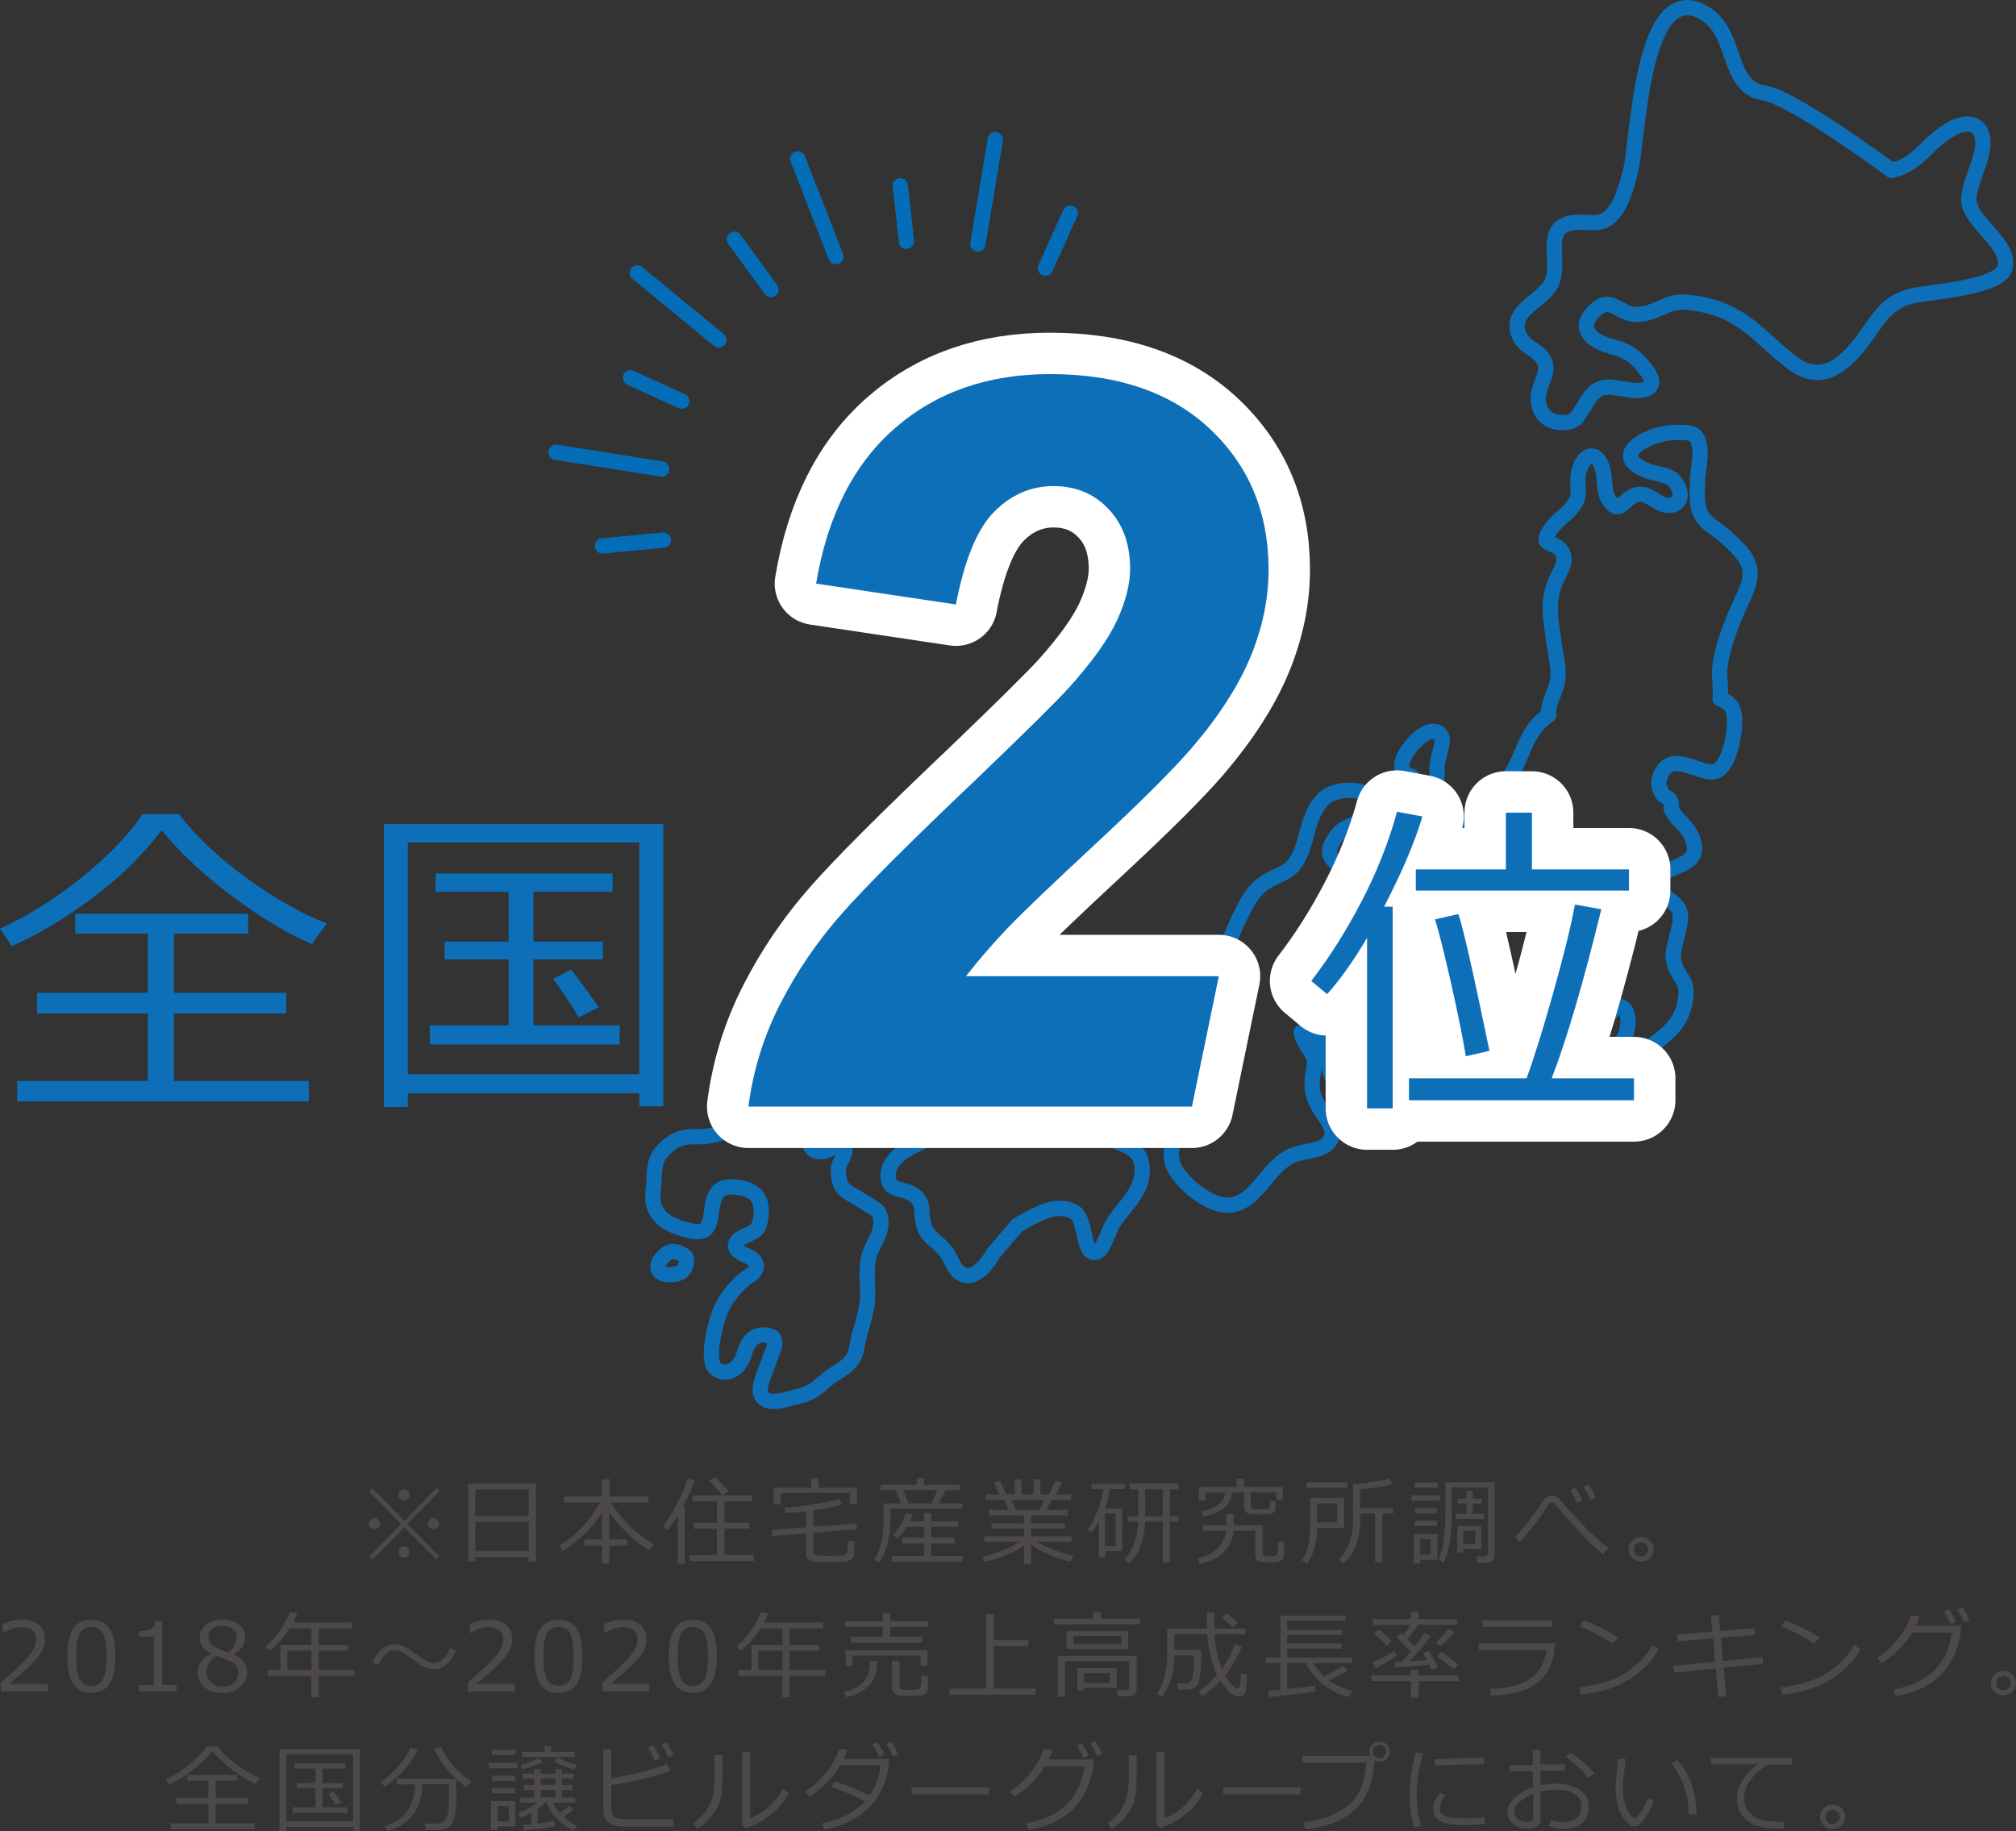 <?xml version="1.0" encoding="UTF-8"?><svg id="_レイヤー_2" xmlns="http://www.w3.org/2000/svg" width="316.44" height="287.47" viewBox="0 0 316.44 287.47"><rect x="0" y="0" width="316.44" height="287.47" fill="#333333" stroke="none"/><defs><style>.cls-1{fill:#4c4948;}.cls-2{fill:#036eb7;}.cls-3{stroke:#0d6fb8;}.cls-3,.cls-4{stroke-width:2.4px;}.cls-3,.cls-4,.cls-5{fill:none;stroke-linecap:round;}.cls-3,.cls-5{stroke-linejoin:round;}.cls-6{fill:#0d6fb8;}.cls-4{stroke:#036eb7;stroke-miterlimit:10;}.cls-5{stroke:#fff;stroke-width:13px;}</style></defs><g id="data_09"><g><g id="_地図"><path class="cls-3" d="M107.36,197.1s-1.5-1.1-2.54-.39c-1.04,.71-1.96,1.87-1.37,2.77,.59,.9,2.67,.77,3.52,.19,.85-.58,1.04-2.26,.39-2.58Z"/><path class="cls-3" d="M135.12,188.4c-.85-.58-1.96-1.03-2.67-1.74-.78-.84-.85-2.06-.85-3.16,0-.84,1.3-2.45,.98-3.16-.85-1.81-4.63,3.03-5.8-1.55,0,0-1.76-7.09-12.19-1.55-2,1.07-3.52,1.22-5.8,1.22-1.89,0-3.32,.64-4.63,2.06-1.37,1.42-1.43,2.71-1.5,4.64-.07,1.61-.52,3.48,.33,4.9,1.04,1.93,3.13,2.58,5.08,3.1,2.28,.52,3.13,.13,3.52-2.26,.2-1.55,.39-4.06,2.22-4.45,1.63-.32,4.3,.06,5.21,1.68,.72,1.23,.59,3.48-.13,4.71-.65,1.03-3.52,1.29-3.45,2.77,.13,1.55,3.39,1.35,3.26,3.29-.07,.9-1.04,1.35-1.76,1.87-.91,.71-1.69,1.61-2.41,2.51-1.37,1.74-1.89,3.61-2.41,5.74-.33,1.29-.98,5.09,.33,5.93,1.96,1.35,3.85-.52,4.3-2.19,.59-2.06,1.5-3.55,3.91-3.09,1.89,.39,.46,2.64,.07,3.93-.33,1.22-1.82,4-1.3,5.29,.65,1.68,3.13,1.1,4.3,.71,1.37-.32,2.61-.52,3.78-1.23,1.04-.58,1.82-1.48,2.8-2.19,2.02-1.42,3.71-2,4.17-4.58,.39-2.58,1.5-5.03,1.69-7.61,.13-2.32-.39-4.9,.33-7.09,.65-1.93,2.41-3.93,1.56-6.25-.33-.97-2.09-1.61-2.93-2.26Z"/><path class="cls-3" d="M178.15,180.72c-1.57-1.41-3.43-1.13-5-3.11-2.43-3.11-4.72-5.51-9.15-4.52-2.14,.57-2.57,2.4-4.29,3.68-1.57,1.27-3.72,1.7-5.72,1.41-4.14-.57-6.72-.28-10.58,1.7-1.71,.85-3.86,2.26-4,4.52-.14,2.97,2.57,1.84,4.29,3.39,1.29,1.13,.86,2.26,1.14,3.82,.43,2.69,2,2.83,3.57,4.81,1,1.13,1.29,3.39,3.14,3.82,2,.28,3.57-2.12,4.43-3.53l3.72-4.38c2.43-1.27,6-3.82,9-1.98,1.86,.99,1.14,7.49,3.72,6.08,.86-.57,1.71-3.53,2.29-4.38,1.14-1.84,3-3.53,4-5.66,.71-1.56,1-4.38-.57-5.66Z"/><path class="cls-3" d="M180.58,173.08c-2.14-.99-3.14,1.13-3.72,3.53-.57,2.4,3.86-.28,3.86-.28,1.71-.28,2-2.26-.14-3.25Z"/><path class="cls-3" d="M270.9,84.29c-1.57-1.41-3.43-2.12-4.14-4.1-.57-1.56-.29-3.53-.29-5.23,.14-1.56,.57-3.39,.29-4.95-.43-2.26-1.43-2.12-3.86-2.12-4,0-10.86,3.68-4.14,6.08,1.43,.57,3.29,.42,4.29,1.84,1.14,1.56,.86,3.53-1.14,3.53-1.86,0-3-2.12-5-1.7-2.14,.57-2.72,3.53-4.43,.71-.86-1.41-.43-3.39-1-4.95-.86-2.69-2.86-2.26-3.57,.42-.57,1.56,.14,3.25-.43,4.67-.86,1.98-3,2.97-4,4.52-2,2.83,.14,1.84,1.43,3.25,1.29,1.41,.14,3.11-.43,4.38-1.86,3.82-1,6.36-.57,10.32,.29,1.84,.86,4.1,.57,5.94-.39,2.16-1.58,3.41-1.4,5.39-3.51,2.15-3.91,6.3-6.04,9.6-1.1,1.77-2.33,3.41-3.31,5.17-1.07,.83-2.3,1.5-3.83,1.9-4.86,1.13-5.43,5.66-9.57,7.78-4,1.98-7.15,1.41-10.58-1.27-1.57-1.27-1.29-2.4,.14-4.38,1.14-1.56,3.72-1.7,4.72-3.11,3.14-4.1-4.14-4.95-6.72-2.69-3,2.83-2.43,7.07-4.57,10.18-1.29,1.84-3.29,1.98-5,3.25-1.86,1.27-2.86,3.53-3.86,5.51-1.12,2.41-2.52,6.53-5.04,8.41-.27-.17-.54-.34-.82-.5-4.72-2.55-5.72,.14-10.29,.85-4.86,.71-8.86-2.55-13.58-2.26l-3.14,.85c-3.57,0-7.72-.99-11.29-.28-3.86,.85-7.15,4.52-10.15,6.65-1.86,1.13-3.72,2.69-5.72,3.54-1.71,.71-2.72,.28-4.29,.57-4,.57-6.15,5.09-3.43,8.2,2.29,2.4,7,4.81,10.15,6.08,3.14,1.41,2.86-.28,3.86-2.83,1-2.69,2.29-2.69,4.86-1.98,5.72,1.27,9,.85,14.01-2.12,5.72-3.53,12.43-6.08,19.29-4.1,3.72,.99,9,2.55,8.29,7.35-.57,3.82-4.43,6.08-3,10.32,1.14,2.69,5.72,6.5,8.86,6.22,4.57-.42,6-6.79,10.58-8.06,1.71-.57,4.29-.42,5.29-2.26,.71-1.56-.71-3.25-1.57-4.52-1.14-1.98-1.57-2.97-1.29-5.37,.43-2.69,.57-2.69-1-4.95-.45-.73-.68-1.37-.8-2.01l1.44-.3c.54,.61,1.33,1.59,2.51,3.16,.43,4.38,1.43,6.79,6.15,8.06,2.14,.57,3.29-.57,5.43-.42,1.71,0,3.14,.28,4.72,.42,2.29,.14,3.72-.42,5.57-1.41,2.43-1.27,3.43-2.4,4.29,.28,.57,1.84,0,3.39,2.14,4.1,2.29,.85,3.14-.42,3.57-2.4,.43-1.84-.29-2.69,1.43-3.96,1.86-1.41,2.29-1.13,3.43-3.39,1.29-2.4,2.72-2.83,5-4.1,1.14-.57,3.43-4.1,4.14-4.1,2.29,.28,1.43,4.38,.71,5.23-1.43,1.84-3.43,2.55-4.57,4.67-.29,.85-.71,1.27-.71,2.12,4.57,1.56,6.72-3.68,9.72-5.8,3.14-2.26,5.14-4.1,5.43-8.06,.14-1.98-.86-2.55-1.57-4.1-.71-1.84-.43-2.69,0-4.38,.29-1.41,1-3.25,.57-4.67-.57-1.7-4-2.69-3.72-4.38,.71-3.25,8-1.84,5.57-7.35-.71-1.7-2.43-2.55-3.14-4.24-.14-.28,.14-.85-.14-1.27-.29-.57-1.14-.71-1.29-1.13-.43-.85-.71-1.27-.43-2.4,1.57-5.23,6.86,.14,9.15-1.27,2-1.13,3.14-7.35,2.43-9.33-.27-.96-1.04-1.54-2.07-1.89,.17-1.51-.14-3.22-.07-4.62,.29-3.53,2.14-7.92,3.57-11.03,2.29-4.67,1.29-6.22-2.57-9.76Z"/><path class="cls-3" d="M222.02,122.46c.43,.99-1.14,2.4-.86,3.39,1.14,3.11,7.43-1.27,4.29-2.55l.14-2.26c-.43-2.12,2.43-6.08-.71-6.22-1.86,0-5,3.68-4.86,5.51,.14,1.84,1.57,.99,2,2.12Z"/><path class="cls-3" d="M309.05,31.55c-.29-3.11,3.86-8.62,1.43-11.45-1.43-1.41-4-.14-5.29,.85-3,1.98-4.29,4.95-8.29,5.8,0,0-15.43-11.45-20.01-12.16-5.88-.91-4.14-9.05-9-12.3-10.43-6.79-10.72,20.5-12,24.74-.57,2.12-1.43,5.66-3.43,7.21-1.71,1.27-3.57,.42-5.57,.71-4.86,.71-1.86,5.8-3.29,9.33-1.29,3.11-7.43,4.52-4.86,8.91,1.14,1.7,3.43,1.98,3.86,4.1,.29,1.84-1.29,3.53-1.14,5.51,.14,2.12,1.43,3.39,3.43,3.53,2.57,.14,2.72-.99,3.86-2.69,1.43-2.55,2.57-3.25,5.29-2.69,1.14,.14,4.43,.99,5.14-.57,.57-1.13-1.86-3.68-2.72-4.38-1.86-1.56-4-1.41-5.86-2.55-2-1.27-2.14-2.97-.29-4.67,2.43-2.4,3.57,.28,6.14,.57,2,.14,3.43-.71,5.14-1.41,1.86-.71,2.72-.57,4.86-.28,7.29,1.27,9.43,5.09,14.72,9.19,4.57,3.53,8,.71,11-3.11,2.57-3.39,3.86-6.5,8.29-7.35,2.86-.57,13-1.27,14.15-4.1,1.43-3.68-5.29-7.21-5.57-10.75Z"/></g><g id="_全国2位"><g id="_放射"><line class="cls-4" x1="121.01" y1="45.45" x2="115.27" y2="37.56"/><line class="cls-4" x1="131.21" y1="40.29" x2="125.22" y2="24.94"/><line class="cls-4" x1="142.27" y1="37.88" x2="141.32" y2="29.17"/><line class="cls-4" x1="153.49" y1="38.31" x2="156.23" y2="21.92"/><line class="cls-4" x1="164.1" y1="42.1" x2="168" y2="33.44"/><line class="cls-4" x1="112.84" y1="53.37" x2="100.04" y2="42.86"/><line class="cls-4" x1="107.01" y1="62.98" x2="98.97" y2="59.32"/><line class="cls-4" x1="103.86" y1="73.63" x2="87.28" y2="71"/><line class="cls-4" x1="104.11" y1="84.8" x2="94.57" y2="85.7"/></g><g><g><path class="cls-2" d="M48.95,148.18c-3.71-1.56-7.83-4.02-12.37-7.4-4.54-3.38-8.28-6.87-11.22-10.47-3,3.98-6.71,7.6-11.13,10.85-4.43,3.26-8.55,5.7-12.38,7.33l-1.85-2.69c4.32-1.95,8.58-4.61,12.8-8,4.21-3.39,7.41-6.71,9.6-9.98h5.66c2.76,3.57,6.35,6.95,10.77,10.14,4.42,3.19,8.56,5.53,12.42,7.02l-2.29,3.2ZM2.72,172.89v-3.17H23.23v-10.61H5.84v-3.22H23.23v-9.34H11.83v-3.07h27.09v3.07h-11.65v9.34h17.65v3.22H27.27v10.61h21.2v3.17H2.72Z"/><path class="cls-2" d="M100.36,171.64H63.98v2.13h-3.71v-44.41h43.82v44.31h-3.73v-2.03Zm-36.38-2.97h36.38v-36.44H63.98v36.44Zm3.5-4.72v-2.97h12.37v-10.38h-10.03v-2.77h10.03v-7.85h-11.45v-2.82h27.73v2.82h-12.42v7.85h10.89v2.77h-10.89v10.38h13.53v2.97h-29.76Zm23.33-4.24c-.83-1.56-2.15-3.57-3.96-6.04l2.79-1.42c1.03,1.3,2.47,3.26,4.32,5.87l-3.15,1.6Z"/></g><g><path class="cls-6" d="M48.95,148.18c-3.71-1.56-7.83-4.02-12.37-7.4-4.54-3.38-8.28-6.87-11.22-10.47-3,3.98-6.71,7.6-11.13,10.85-4.43,3.26-8.55,5.7-12.38,7.33l-1.85-2.69c4.32-1.95,8.58-4.61,12.8-8,4.21-3.39,7.41-6.71,9.6-9.98h5.66c2.76,3.57,6.35,6.95,10.77,10.14,4.42,3.19,8.56,5.53,12.42,7.02l-2.29,3.2ZM2.72,172.89v-3.17H23.23v-10.61H5.84v-3.22H23.23v-9.34H11.83v-3.07h27.09v3.07h-11.65v9.34h17.65v3.22H27.27v10.61h21.2v3.17H2.72Z"/><path class="cls-6" d="M100.36,171.64H63.98v2.13h-3.71v-44.41h43.82v44.31h-3.73v-2.03Zm-36.38-2.97h36.38v-36.44H63.98v36.44Zm3.5-4.72v-2.97h12.37v-10.38h-10.03v-2.77h10.03v-7.85h-11.45v-2.82h27.73v2.82h-12.42v7.85h10.89v2.77h-10.89v10.38h13.53v2.97h-29.76Zm23.33-4.24c-.83-1.56-2.15-3.57-3.96-6.04l2.79-1.42c1.03,1.3,2.47,3.26,4.32,5.87l-3.15,1.6Z"/></g></g><g><path class="cls-2" d="M150.05,94.9l-21.95-3.28c1.77-10.62,5.9-18.76,12.38-24.41,6.48-5.65,14.6-8.48,24.34-8.48,10.68,0,19.06,2.89,25.16,8.67s9.14,13.12,9.14,22.03c0,4.53-.94,9.08-2.81,13.63-1.88,4.56-4.95,9.34-9.22,14.34-3.07,3.54-8.1,8.55-15.08,15.04-6.98,6.48-11.6,10.91-13.87,13.28-2.27,2.37-4.44,4.88-6.52,7.54h39.69l-4.22,20.47H117.47c.73-5.62,2.38-10.98,4.96-16.05s5.79-9.8,9.65-14.18c3.85-4.38,10.91-11.43,21.17-21.17,7.71-7.4,12.58-12.21,14.61-14.45,3.64-4.06,6.14-7.58,7.5-10.55,1.35-2.97,2.03-5.65,2.03-8.05,0-3.85-1.13-6.98-3.4-9.38-2.27-2.4-5.14-3.59-8.63-3.59s-6.64,1.34-9.3,4.02c-2.66,2.68-4.66,7.54-6.02,14.57Z"/><path class="cls-5" d="M150.05,94.9l-21.95-3.28c1.77-10.62,5.9-18.76,12.38-24.41,6.48-5.65,14.6-8.48,24.34-8.48,10.68,0,19.06,2.89,25.16,8.67s9.14,13.12,9.14,22.03c0,4.53-.94,9.08-2.81,13.63-1.88,4.56-4.95,9.34-9.22,14.34-3.07,3.54-8.1,8.55-15.08,15.04-6.98,6.48-11.6,10.91-13.87,13.28-2.27,2.37-4.44,4.88-6.52,7.54h39.69l-4.22,20.47H117.47c.73-5.62,2.38-10.98,4.96-16.05s5.79-9.8,9.65-14.18c3.85-4.38,10.91-11.43,21.17-21.17,7.71-7.4,12.58-12.21,14.61-14.45,3.64-4.06,6.14-7.58,7.5-10.55,1.35-2.97,2.03-5.65,2.03-8.05,0-3.85-1.13-6.98-3.4-9.38-2.27-2.4-5.14-3.59-8.63-3.59s-6.64,1.34-9.3,4.02c-2.66,2.68-4.66,7.54-6.02,14.57Z"/><path class="cls-6" d="M150.05,94.9l-21.95-3.28c1.77-10.62,5.9-18.76,12.38-24.41,6.48-5.65,14.6-8.48,24.34-8.48,10.68,0,19.06,2.89,25.16,8.67s9.14,13.12,9.14,22.03c0,4.53-.94,9.08-2.81,13.63-1.88,4.56-4.95,9.34-9.22,14.34-3.07,3.54-8.1,8.55-15.08,15.04-6.98,6.48-11.6,10.91-13.87,13.28-2.27,2.37-4.44,4.88-6.52,7.54h39.69l-4.22,20.47H117.47c.73-5.62,2.38-10.98,4.96-16.05s5.79-9.8,9.65-14.18c3.85-4.38,10.91-11.43,21.17-21.17,7.71-7.4,12.58-12.21,14.61-14.45,3.64-4.06,6.14-7.58,7.5-10.55,1.35-2.97,2.03-5.65,2.03-8.05,0-3.85-1.13-6.98-3.4-9.38-2.27-2.4-5.14-3.59-8.63-3.59s-6.64,1.34-9.3,4.02c-2.66,2.68-4.66,7.54-6.02,14.57Z"/></g><g><path class="cls-2" d="M214.58,174v-26.76c-2.12,3.59-4.21,6.53-6.27,8.84l-2.49-2.08c2.84-3.67,5.48-7.84,7.9-12.49,2.42-4.65,4.27-9.34,5.56-14.07l3.99,.74c-1.2,4.03-3.21,8.75-6.02,14.17h1.35v31.66h-4.01Zm6.58-1.27v-3.45h18.46c1.12-3.01,2.5-7.45,4.15-13.3s2.8-10.51,3.44-13.97l4.14,.74c-2.84,11.61-5.44,20.46-7.79,26.53h12.92v3.45h-35.32Zm1.07-32.91v-3.33h14.14v-8.91h4.09v8.91h15.23v3.33h-33.46Zm7.85,26c-.46-2.81-1.22-6.61-2.3-11.4s-1.92-8.15-2.53-10.08l3.66-.84c.73,2.07,2.35,9.23,4.88,21.48l-3.71,.84Z"/><path class="cls-5" d="M214.58,174v-26.76c-2.12,3.59-4.21,6.53-6.27,8.84l-2.49-2.08c2.84-3.67,5.48-7.84,7.9-12.49,2.42-4.65,4.27-9.34,5.56-14.07l3.99,.74c-1.2,4.03-3.21,8.75-6.02,14.17h1.35v31.66h-4.01Zm6.58-1.27v-3.45h18.46c1.12-3.01,2.5-7.45,4.15-13.3s2.8-10.51,3.44-13.97l4.14,.74c-2.84,11.61-5.44,20.46-7.79,26.53h12.92v3.45h-35.32Zm1.07-32.91v-3.33h14.14v-8.91h4.09v8.91h15.23v3.33h-33.46Zm7.85,26c-.46-2.81-1.22-6.61-2.3-11.4s-1.92-8.15-2.53-10.08l3.66-.84c.73,2.07,2.35,9.23,4.88,21.48l-3.71,.84Z"/><path class="cls-6" d="M214.58,174v-26.76c-2.12,3.59-4.21,6.53-6.27,8.84l-2.49-2.08c2.84-3.67,5.48-7.84,7.9-12.49,2.42-4.65,4.27-9.34,5.56-14.07l3.99,.74c-1.2,4.03-3.21,8.75-6.02,14.17h1.35v31.66h-4.01Zm6.58-1.27v-3.45h18.46c1.12-3.01,2.5-7.45,4.15-13.3s2.8-10.51,3.44-13.97l4.14,.74c-2.84,11.61-5.44,20.46-7.79,26.53h12.92v3.45h-35.32Zm1.07-32.91v-3.33h14.14v-8.91h4.09v8.91h15.23v3.33h-33.46Zm7.85,26c-.46-2.81-1.22-6.61-2.3-11.4s-1.92-8.15-2.53-10.08l3.66-.84c.73,2.07,2.35,9.23,4.88,21.48l-3.71,.84Z"/></g></g><g><path class="cls-1" d="M69,244.35l-.51,.48-5.02-5.05-5.02,5.07-.51-.48,5.01-5.13-5.05-5.11,.51-.48,5.07,5.13,5.02-5.19,.51,.48-5.05,5.18,5.05,5.11Zm-11.12-5.14c0-.24,.09-.44,.26-.62,.17-.17,.38-.26,.62-.26s.44,.09,.62,.26c.17,.17,.26,.38,.26,.62s-.09,.45-.26,.62c-.17,.17-.38,.26-.62,.26s-.44-.08-.62-.26c-.17-.17-.26-.38-.26-.62Zm4.65-4.5c0-.24,.09-.44,.26-.62s.38-.26,.62-.26,.44,.09,.62,.26,.26,.38,.26,.62-.09,.44-.26,.61c-.17,.17-.38,.25-.62,.25s-.44-.08-.62-.25c-.17-.17-.26-.37-.26-.61Zm0,8.95c0-.24,.09-.44,.26-.62,.17-.17,.38-.26,.62-.26s.44,.09,.62,.26c.17,.17,.26,.38,.26,.62s-.09,.45-.26,.62c-.17,.17-.38,.26-.62,.26s-.44-.08-.62-.26c-.17-.17-.26-.38-.26-.62Zm4.64-4.45c0-.24,.09-.44,.26-.62,.17-.17,.38-.26,.62-.26s.44,.09,.61,.26c.17,.17,.25,.38,.25,.62s-.08,.45-.25,.62c-.17,.17-.37,.26-.61,.26s-.44-.08-.62-.26c-.17-.17-.26-.38-.26-.62Z"/><path class="cls-1" d="M82.98,244.44h-8.37v.73h-1.11v-12.25h10.63v12.25h-1.15v-.73Zm0-6.41v-4.2h-8.37v4.2h8.37Zm-8.37,5.48h8.37v-4.59h-8.37v4.59Z"/><path class="cls-1" d="M88.31,243.46l-.55-.81c1.2-.69,2.37-1.63,3.53-2.82,1.16-1.19,2.11-2.51,2.84-3.94h-5.65v-.95h6v-2.74h1.19v2.74h6.12v.95h-5.91c1.82,2.82,4.06,5.01,6.72,6.58l-.66,.97c-1.27-.76-2.47-1.71-3.59-2.83-1.12-1.13-2.02-2.2-2.71-3.23v4.31h2.78v.95h-2.78v2.83h-1.14v-2.83h-2.77v-.95h2.77v-4.25c-.92,1.51-2.01,2.81-3.26,3.88-1.25,1.07-2.23,1.79-2.94,2.15Z"/><path class="cls-1" d="M106.39,245.49v-7.58c-.57,.96-1.11,1.73-1.63,2.31l-.73-.56c.68-.84,1.43-2.05,2.26-3.65,.83-1.6,1.37-2.88,1.61-3.85l1.19,.17c-.34,1.06-.98,2.46-1.93,4.2h.35v8.96h-1.13Zm1.87-.4v-.94h4.27v-4.16h-3.64v-.92h3.64v-3.37h-3.87v-.94h4.7c-.4-.54-1.09-1.31-2.06-2.3l.94-.58c.67,.63,1.39,1.38,2.15,2.23l-.96,.64h4.61v.94h-4.33v3.37h3.89v.92h-3.89v4.16h4.62v.94h-10.09Z"/><path class="cls-1" d="M134.5,240.09l-6.83,.54v2.89c0,.3,.12,.5,.37,.6s.98,.15,2.18,.15c.9,0,1.53-.02,1.87-.07,.34-.05,.57-.12,.68-.21,.11-.09,.19-.28,.24-.56,.05-.29,.08-.8,.08-1.53l1,.09v1.96c0,.31-.1,.57-.3,.76s-.5,.33-.91,.41c-.41,.08-1.21,.12-2.41,.12-1.33,0-2.23-.03-2.7-.09-.47-.06-.8-.2-.98-.4-.19-.2-.28-.48-.28-.84v-3.19l-5.32,.42-.06-.95,5.38-.41v-2.52c-1.33,.16-2.4,.25-3.19,.29l-.21-.86c1.17-.05,2.68-.22,4.54-.52,1.85-.29,3.2-.58,4.03-.85l.53,.84c-.89,.33-2.41,.64-4.54,.94v2.59l6.79-.53,.04,.94Zm0-3.98h-1.08v-1.73h-10.89v1.8h-1.09v-2.64h5.9v-1.47h1.16v1.47h6.01v2.57Z"/><path class="cls-1" d="M139.8,236.82v1.27c0,1.58-.16,3-.49,4.25-.33,1.25-.76,2.24-1.31,2.96l-.74-.5c.96-1.46,1.44-3.58,1.44-6.37v-2.4h2.75l-.86-2.07h-2.37v-.86h5.69v-1.05h1.14v1.05h5.66v.86h-2.31l-1.05,2.07h3.73v.8h-11.26Zm.22,8.36v-.89h5.02v-1.97h-3.46v-.92h3.46v-1.7h-2.73c-.48,.76-.95,1.38-1.41,1.84l-.77-.5c.98-1.15,1.67-2.31,2.07-3.49l1.08,.23c-.13,.35-.29,.7-.47,1.05h2.23v-1.3h1.14v1.3h4.24v.87h-4.24v1.7h3.65v.92h-3.65v1.97h4.91v.89h-11.07Zm2.6-9.16h3.6l.92-2.07h-5.37l.85,2.07Z"/><path class="cls-1" d="M154.52,245.17l-.29-.8c2.39-.52,4.27-1.29,5.64-2.31h-5.38v-.88h6.24v-1.19h-5.11v-.81h5.11v-1.26h-5.51v-.87h3.11l-.75-1.56h-2.89v-.87h2.19l-.89-1.87,1.01-.27,.97,2.14h1.31v-2.39h1.07v2.39h1.87v-2.39h1.08v2.39h1.39l.98-2.17,1.04,.27-.99,1.9h2.39v.87h-3.05l-.83,1.56h3.35v.87h-5.72v1.26h5.32v.81h-5.32v1.19h6.35v.88h-5.45c.68,.43,1.58,.86,2.68,1.27,1.1,.42,2.13,.71,3.08,.88l-.48,.95c-2.46-.54-4.53-1.44-6.21-2.7v3.06h-1.08v-2.91c-.7,.54-1.64,1.06-2.82,1.54-1.18,.49-2.32,.82-3.42,1.01Zm4.23-9.68l.74,1.56h3.64l.75-1.56h-5.13Z"/><path class="cls-1" d="M173.49,243.52v1.01h-1.01v-5.65c-.38,.69-.76,1.27-1.15,1.75l-.62-.48c1.35-2.01,2.17-4.13,2.47-6.37h-1.86v-.84h5.22v.84h-2.31c-.17,1.05-.44,2.07-.8,3.05h2.72v6.69h-2.66Zm1.63-5.91h-1.66v5.11h1.66v-5.11Zm2.1,7.89l-.75-.61c.65-.72,1.17-1.62,1.56-2.68,.38-1.06,.59-2.17,.63-3.32h-1.65v-.84h1.66v-4.24h-1.33v-.92h7.62v.92h-1.32v4.24h1.33v.84h-1.33v6.41h-1.12v-6.41h-2.76c-.11,2.8-.95,5-2.53,6.61Zm2.53-11.69v4.24h2.75v-4.24h-2.75Z"/><path class="cls-1" d="M188.3,245.52l-.35-.86c2.69-.59,4.19-2.04,4.5-4.37h-3.68v-.87h3.72v-1.71h1.16v1.71h4.53v4.3c0,.15,.04,.27,.11,.37,.07,.09,.17,.16,.29,.19,.12,.03,.33,.05,.62,.05,.41,0,.66,0,.75-.02,.08-.01,.19-.07,.33-.17,.14-.1,.23-.31,.27-.63,.04-.32,.07-.83,.07-1.53l.94,.12v1.93c0,.38-.13,.69-.39,.92-.26,.23-.9,.34-1.92,.34s-1.61-.11-1.86-.32c-.26-.21-.38-.51-.38-.9v-3.76h-3.38c-.26,2.76-2.04,4.5-5.32,5.22Zm7.01-11.23h-1.92c-.2,2.01-1.72,3.27-4.55,3.79l-.29-.78c2.36-.44,3.62-1.44,3.77-3.01h-3.11v1.27h-1.03v-2.12h5.92v-1.32h1.16v1.32h6.1v2.01h-1.03v-1.16h-4.01v2.09c0,.14,.04,.26,.12,.34,.08,.09,.18,.15,.31,.18s.35,.05,.65,.05c.18,0,.43,0,.76,0,.33,0,.56-.02,.68-.05,.12-.03,.22-.07,.31-.14,.08-.07,.15-.17,.18-.29,.04-.13,.06-.42,.06-.89l.83,.11v.97c0,.32-.1,.57-.29,.75s-.46,.28-.79,.31c-.33,.03-.92,.04-1.75,.04-.29,0-.6,0-.94-.01-.34,0-.61-.12-.83-.33-.22-.21-.33-.46-.33-.75v-2.38Z"/><path class="cls-1" d="M206.74,239.87v.2c0,.98-.14,1.97-.44,2.99-.29,1.02-.68,1.82-1.17,2.4l-.75-.51c.26-.41,.48-.87,.66-1.37s.32-1.01,.42-1.53c.1-.52,.15-1.22,.15-2.11v-4.8h5.37v4.72h-4.26Zm-1.68-6.29v-.9h6.41v.9h-6.41Zm4.82,2.44h-3.16v2.98h3.16v-2.98Zm5.96,9.25v-7.66h-2.32v.86c0,3.08-.89,5.42-2.68,7.04l-.73-.64c.78-.78,1.35-1.68,1.72-2.71,.36-1.02,.55-2.25,.55-3.67v-5.49c.71-.03,1.66-.13,2.84-.32,1.18-.18,2.12-.38,2.82-.59l.56,.9c-1.25,.35-2.94,.62-5.08,.83v2.94h5.16v.86h-1.69v7.66h-1.15Z"/><path class="cls-1" d="M221.55,235.58v-.82h4.48v.82h-4.48Zm1.38,9.29v.57h-1.04v-4.59h3.73v4.02h-2.7Zm-.86-11.32v-.8h3.58v.8h-3.58Zm.01,4.02v-.8h3.48v.8h-3.48Zm0,1.97v-.79h3.48v.79h-3.48Zm2.5,2.09h-1.66v2.43h1.66v-2.43Zm8.81,3.68h-1.54l-.12-.97h1.19c.43,0,.64-.17,.64-.51v-10.33h-5.69v4.17c0,3.56-.44,6.11-1.32,7.66l-.72-.55c.69-1.39,1.04-3.81,1.04-7.27v-4.82h7.74v11.56c0,.32-.11,.57-.34,.76-.23,.19-.52,.28-.89,.28Zm-4.92-6.86v-.78h1.71v-1.64h-1.43v-.73h1.43v-1.24h1v1.24h1.41v.73h-1.41v1.64h1.78v.78h-4.5Zm1.21,4.73v.56h-.94v-4.16h3.76v3.6h-2.83Zm0-.75h1.88v-2.14h-1.88v2.14Z"/><path class="cls-1" d="M252.45,243.03l-.81,.97c-.81-.64-1.59-1.33-2.34-2.08s-2.16-2.28-4.24-4.59l-1.11-1.32c-.09-.1-.2-.15-.34-.15-.18,0-.32,.07-.43,.21-.63,.97-1.36,2-2.2,3.1-.84,1.1-1.65,2.08-2.45,2.93l-.73-.81c1.28-1.31,2.57-2.94,3.89-4.89,.23-.39,.43-.69,.59-.91,.16-.22,.35-.39,.57-.51s.47-.18,.75-.18c.48,0,.91,.22,1.29,.64,.86,1.05,2.03,2.34,3.49,3.88,1.46,1.54,2.83,2.77,4.08,3.69Zm-4.08-7.44l-.84,.37c-.35-.79-.71-1.47-1.06-2.05l.79-.36c.43,.66,.8,1.34,1.11,2.04Zm2.13-.45l-.84,.34c-.33-.76-.68-1.43-1.05-2.03l.78-.37c.34,.52,.71,1.21,1.11,2.06Z"/><path class="cls-1" d="M255.6,243.24c0-.53,.19-.99,.58-1.36s.85-.56,1.4-.56,1.01,.19,1.4,.56c.38,.38,.58,.83,.58,1.36s-.19,.99-.58,1.36c-.39,.38-.85,.56-1.4,.56s-1.01-.19-1.4-.56-.58-.83-.58-1.36Zm.86,0c0,.31,.11,.57,.33,.79s.48,.33,.79,.33,.57-.11,.79-.33,.33-.48,.33-.79-.11-.57-.33-.79-.48-.33-.79-.33-.57,.11-.79,.33-.33,.48-.33,.79Z"/><path class="cls-1" d="M7.53,265.55H.14v-1.43c.78-.67,1.66-1.46,2.63-2.35,.97-.89,1.7-1.68,2.17-2.36s.71-1.36,.71-2.04c0-.6-.2-1.07-.6-1.41s-.94-.51-1.62-.51c-1,0-1.98,.32-2.95,.95h-.07v-1.43c.99-.47,2.01-.7,3.06-.7,1.11,0,1.99,.27,2.63,.81,.64,.54,.96,1.28,.96,2.21,0,.5-.08,.97-.25,1.43-.16,.45-.42,.9-.77,1.33s-.76,.89-1.25,1.37c-.48,.48-1.59,1.46-3.33,2.94H7.53v1.18Z"/><path class="cls-1" d="M14.34,265.77c-1.3,0-2.25-.46-2.86-1.39s-.92-2.38-.92-4.34,.31-3.42,.92-4.35c.61-.93,1.57-1.4,2.86-1.4s2.23,.47,2.85,1.4c.62,.93,.92,2.38,.92,4.33s-.31,3.42-.92,4.35c-.61,.93-1.56,1.39-2.86,1.39Zm0-10.36c-.83,0-1.44,.33-1.82,.99-.38,.66-.56,1.87-.56,3.64s.19,2.95,.56,3.62,.98,1,1.82,1,1.44-.33,1.81-1c.37-.66,.56-1.88,.56-3.63s-.19-2.92-.56-3.6c-.37-.68-.98-1.01-1.82-1.01Z"/><path class="cls-1" d="M27.71,265.55h-5.87v-1.01h2.3v-7.59h-2.3v-.89c.9,0,1.54-.13,1.93-.38,.39-.25,.6-.65,.65-1.2h1.04v10.06h2.26v1.01Z"/><path class="cls-1" d="M33.09,259.7v-.09c-1.17-.63-1.75-1.46-1.75-2.47,0-.83,.34-1.52,1.01-2.07s1.53-.81,2.57-.81,1.95,.26,2.6,.77,.98,1.18,.98,2.01c0,.54-.16,1.04-.49,1.51-.33,.47-.78,.84-1.35,1.1v.1c1.42,.61,2.13,1.52,2.13,2.74,0,.95-.37,1.74-1.11,2.36-.74,.63-1.66,.94-2.77,.94-1.18,0-2.12-.3-2.82-.9-.7-.6-1.05-1.39-1.05-2.37,0-1.27,.68-2.22,2.04-2.83Zm.89,.26c-1.03,.58-1.55,1.4-1.55,2.46,0,.71,.23,1.28,.7,1.72,.47,.44,1.07,.66,1.79,.66s1.34-.19,1.78-.58c.44-.38,.66-.91,.66-1.58,0-.45-.1-.82-.3-1.09-.2-.28-.49-.51-.88-.7-.38-.19-1.12-.49-2.22-.89Zm3.16-2.91c0-.53-.2-.96-.61-1.3-.41-.34-.95-.5-1.63-.5s-1.17,.16-1.58,.47c-.41,.31-.61,.73-.61,1.24,0,.57,.25,1.03,.76,1.4,.51,.37,1.28,.71,2.31,1.03,.9-.58,1.35-1.36,1.35-2.34Z"/><path class="cls-1" d="M42.01,263.09v-.93h1.99v-3.92h4.89v-2.61h-3.4c-.97,1.48-2.01,2.65-3.13,3.5l-.69-.66c1.79-1.52,3.07-3.32,3.82-5.4l1.15,.21c-.2,.55-.41,1.03-.62,1.44h9.24v.91h-5.23v2.61h4.65v.89h-4.65v3.03h5.6v.93h-5.6v3.37h-1.15v-3.37h-6.88Zm3.09-.93h3.79v-3.03h-3.79v3.03Z"/><path class="cls-1" d="M71.57,259.11c-.33,.75-.68,1.33-1.05,1.76-.7,.79-1.48,1.19-2.34,1.19-.62,0-1.23-.16-1.84-.48-.34-.18-.93-.57-1.77-1.19-.73-.53-1.17-.84-1.33-.94-.45-.25-.91-.38-1.38-.38-.39,0-.78,.16-1.17,.48-.36,.29-.66,.66-.92,1.11-.18,.31-.31,.56-.39,.75l-.89-.36c.32-.74,.67-1.32,1.05-1.74,.7-.79,1.49-1.19,2.36-1.19,.65,0,1.32,.2,2,.59,.54,.37,1.07,.74,1.61,1.11,.74,.51,1.18,.8,1.32,.88,.46,.25,.91,.38,1.34,.38,.77,0,1.46-.52,2.09-1.58,.13-.21,.25-.47,.36-.77l.94,.37Z"/><path class="cls-1" d="M80.85,265.55h-7.38v-1.43c.78-.67,1.66-1.46,2.63-2.35,.97-.89,1.7-1.68,2.17-2.36s.71-1.36,.71-2.04c0-.6-.2-1.07-.6-1.41s-.94-.51-1.62-.51c-1,0-1.98,.32-2.95,.95h-.07v-1.43c.99-.47,2.01-.7,3.06-.7,1.11,0,1.99,.27,2.63,.81,.64,.54,.96,1.28,.96,2.21,0,.5-.08,.97-.25,1.43-.16,.45-.42,.9-.77,1.33s-.76,.89-1.25,1.37c-.48,.48-1.59,1.46-3.33,2.94h6.05v1.18Z"/><path class="cls-1" d="M87.67,265.77c-1.3,0-2.25-.46-2.86-1.39s-.92-2.38-.92-4.34,.31-3.42,.92-4.35c.61-.93,1.57-1.4,2.86-1.4s2.23,.47,2.85,1.4c.62,.93,.92,2.38,.92,4.33s-.31,3.42-.92,4.35c-.61,.93-1.56,1.39-2.86,1.39Zm0-10.36c-.83,0-1.44,.33-1.82,.99-.38,.66-.56,1.87-.56,3.64s.19,2.95,.56,3.62,.98,1,1.82,1,1.44-.33,1.81-1c.37-.66,.56-1.88,.56-3.63s-.19-2.92-.56-3.6c-.37-.68-.98-1.01-1.82-1.01Z"/><path class="cls-1" d="M101.94,265.55h-7.38v-1.43c.78-.67,1.66-1.46,2.63-2.35,.97-.89,1.7-1.68,2.17-2.36s.71-1.36,.71-2.04c0-.6-.2-1.07-.6-1.41s-.94-.51-1.62-.51c-1,0-1.98,.32-2.95,.95h-.07v-1.43c.99-.47,2.01-.7,3.06-.7,1.11,0,1.99,.27,2.63,.81,.64,.54,.96,1.28,.96,2.21,0,.5-.08,.97-.25,1.43-.16,.45-.42,.9-.77,1.33s-.76,.89-1.25,1.37c-.48,.48-1.59,1.46-3.33,2.94h6.05v1.18Z"/><path class="cls-1" d="M108.76,265.77c-1.3,0-2.25-.46-2.86-1.39s-.92-2.38-.92-4.34,.31-3.42,.92-4.35c.61-.93,1.57-1.4,2.86-1.4s2.23,.47,2.85,1.4c.62,.93,.92,2.38,.92,4.33s-.31,3.42-.92,4.35c-.61,.93-1.56,1.39-2.86,1.39Zm0-10.36c-.83,0-1.44,.33-1.82,.99-.38,.66-.56,1.87-.56,3.64s.19,2.95,.56,3.62,.98,1,1.82,1,1.44-.33,1.81-1c.37-.66,.56-1.88,.56-3.63s-.19-2.92-.56-3.6c-.37-.68-.98-1.01-1.82-1.01Z"/><path class="cls-1" d="M115.94,263.09v-.93h1.99v-3.92h4.89v-2.61h-3.4c-.97,1.48-2.01,2.65-3.13,3.5l-.69-.66c1.79-1.52,3.07-3.32,3.82-5.4l1.15,.21c-.2,.55-.41,1.03-.62,1.44h9.24v.91h-5.23v2.61h4.65v.89h-4.65v3.03h5.6v.93h-5.6v3.37h-1.15v-3.37h-6.88Zm3.09-.93h3.79v-3.03h-3.79v3.03Z"/><path class="cls-1" d="M132.81,266.47l-.37-.82c1.32-.32,2.34-.84,3.05-1.58,.71-.73,1.07-1.84,1.07-3.32h1.15c0,1.24-.21,2.22-.62,2.93-.41,.72-.98,1.31-1.69,1.77-.72,.47-1.58,.8-2.59,1.01Zm6.9-11.06v1.54h5.04v.92h-11.18v-.92h4.99v-1.54h-5.9v-.92h5.9v-1.26h1.16v1.26h5.95v.92h-5.95Zm4.79,6.06v-1.53h-10.72v1.6h-1.05v-2.47h12.83v2.4h-1.05Zm-4.48-.76h1.16v3.95c0,.19,.08,.34,.23,.46,.16,.12,.6,.18,1.34,.18,.61,0,1.04-.03,1.28-.09,.24-.06,.41-.21,.49-.45,.08-.24,.12-.81,.12-1.72l1.03,.12v1.74c0,.4-.11,.7-.34,.92-.23,.22-.56,.34-.99,.38-.43,.04-.99,.05-1.66,.05s-1.11-.02-1.44-.05c-.32-.03-.57-.1-.73-.21-.16-.11-.29-.26-.38-.44-.09-.18-.13-.4-.13-.64v-4.21Z"/><path class="cls-1" d="M149.02,266.07v-.96h5.79v-11.71h1.19v4.09h5.42v.94h-5.42v6.67h6.55v.96h-13.53Z"/><path class="cls-1" d="M165.42,254.99v-.86h6.11v-1.04h1.24v1.04h6.18v.86h-13.53Zm11.78,11.32h-1.7l-.15-.97h1.33c.39,0,.58-.16,.58-.49v-4.04h-10.09v5.58h-1.17v-6.42h12.42v5.31c0,.31-.11,.56-.34,.75-.23,.19-.52,.28-.88,.28Zm-9.79-7.43v-2.79h9.68v2.79h-9.68Zm8.6-2.04h-7.5v1.28h7.5v-1.28Zm-5.83,8.14v.37h-1.07v-3.46h6.17v3.09h-5.1Zm4.01-2.32h-4.01v1.52h4.01v-1.52Z"/><path class="cls-1" d="M184.88,265.25l-.15-.98h1.38c.51,0,.85-.27,1.03-.82s.26-1.54,.26-2.97v-.59h-3.07c-.03,1.55-.22,2.83-.57,3.85-.34,1.01-.81,1.9-1.4,2.66l-.75-.56c.59-.82,1-1.75,1.24-2.79,.24-1.04,.36-2.22,.36-3.54v-3.84h6.23v-2.53h1.19v2.53h4.86v.92h-4.85c.12,1.99,.51,3.8,1.17,5.41,.87-1.24,1.54-2.55,2.02-3.94l1.11,.41c-.7,1.67-1.55,3.16-2.54,4.45l-.09,.12c.85,1.36,1.48,2.04,1.89,2.04,.16,0,.27-.07,.34-.21,.07-.14,.11-.36,.15-.67,.03-.31,.07-.81,.11-1.5l.96,.15c-.05,1.68-.17,2.68-.35,2.99s-.48,.48-.89,.51h-.09c-.41,0-.86-.21-1.36-.63-.5-.42-1-1.03-1.49-1.83-.79,.84-1.73,1.65-2.83,2.42l-.61-.73c1.01-.72,1.97-1.6,2.89-2.64-.85-1.66-1.36-3.78-1.54-6.37h-5.13v2.45h4.17v1.89c0,.83-.07,1.58-.18,2.24-.11,.66-.23,1.1-.37,1.32s-.34,.4-.61,.55c-.27,.15-.57,.23-.91,.23h-1.59Zm8.67-9.83c-.15-.16-.73-.64-1.74-1.46l.72-.66c.59,.4,1.19,.87,1.79,1.42l-.77,.7Z"/><path class="cls-1" d="M199.2,266.44l-.18-.97,1.95-.18v-4.21h-2.31v-.87h2.31v-6.57h10.23v.83h-9.15v1.41h8.61v.8h-8.61v1.33h8.55v.81h-8.55v1.4h10.17v.87h-6.06c.44,.78,1,1.48,1.68,2.1,1.19-.55,2.18-1.12,2.97-1.71l.76,.72c-.84,.56-1.83,1.09-3,1.59,.91,.66,2.15,1.23,3.74,1.7l-.62,.92c-1.47-.36-2.81-1.01-4.01-1.96-1.2-.94-2.09-2.06-2.7-3.37h-2.94v4.09c2.26-.24,3.75-.42,4.45-.55v.9c-.49,.09-1.63,.25-3.38,.47s-3.06,.37-3.92,.44Z"/><path class="cls-1" d="M221.46,266.52v-2.59h-6.2v-.9h6.2v-.89h1.21v.89h6.31v.9h-6.31v2.59h-1.21Zm-5.57-4.62l-.42-.92c.89-.35,2.02-.95,3.37-1.81l.4,.8c-.25,.21-.76,.53-1.55,.99-.78,.45-1.38,.77-1.8,.94Zm3.15-.12l-.11-.87,1.1-.04c.41-.42,.87-.95,1.39-1.58-.62-.7-1.36-1.46-2.24-2.27l.73-.63c.13,.11,.26,.22,.37,.34,.4-.53,.76-1.07,1.09-1.64h-5.88v-.89h5.98v-1.13h1.18v1.13h6.06v.89h-6.15c-.5,.8-1.05,1.55-1.66,2.25l1.16,1.16c.62-.8,1.13-1.51,1.52-2.13l1,.47c-.74,1.06-1.85,2.39-3.33,3.98,1.08-.06,1.99-.14,2.71-.22-.21-.41-.41-.75-.58-1.05l.86-.37c.31,.42,.79,1.29,1.44,2.6l-.97,.32c-.05-.12-.18-.37-.37-.75-1.37,.17-3.14,.31-5.31,.44Zm-1.36-3.43c-.36-.38-1.03-.99-1.99-1.83l.72-.69c.81,.62,1.48,1.2,2.04,1.76l-.77,.76Zm8.39,.07l-.69-.57c.74-.7,1.38-1.43,1.94-2.18l.98,.55c-.85,.99-1.6,1.72-2.23,2.2Zm2.09,3.67c-.19-.21-.6-.55-1.25-1.04l-1.32-1,.66-.7c.24,.14,.67,.45,1.31,.91,.63,.47,1.08,.82,1.35,1.05l-.75,.78Z"/><path class="cls-1" d="M244.09,258c-.05,.88-.13,1.56-.23,2.04-.1,.48-.37,1.16-.79,2.02-.42,.87-1.03,1.6-1.83,2.19-.8,.59-1.79,1.05-2.97,1.38-1.19,.33-2.58,.52-4.2,.56l-.21-1.06c2.78-.06,4.89-.59,6.34-1.59,1.45-.99,2.3-2.5,2.56-4.52h-10.63v-1.03h11.97Zm-.51-2.59h-10.88v-1.03h10.88v1.03Z"/><path class="cls-1" d="M260.37,258.92c-.82,1.43-1.88,2.67-3.19,3.71-1.31,1.04-2.67,1.82-4.08,2.33-1.41,.51-3.08,.87-4.99,1.07l-.26-1.13c1.59-.16,3.02-.45,4.28-.88,1.26-.42,2.33-.93,3.2-1.53,.88-.6,1.61-1.19,2.22-1.78,.6-.59,1.21-1.4,1.82-2.43l1,.63Zm-6.39-1.86l-.83,.96c-1.74-1.07-3.48-1.98-5.21-2.72l.63-.92c1.83,.68,3.63,1.57,5.41,2.67Z"/><path class="cls-1" d="M276.74,261.23l-6.18,.6,.4,4.47-1.26,.12-.4-4.47-6.51,.63-.1-1.07,6.52-.64-.32-3.66-5.57,.46-.07-1.06,5.54-.45-.23-2.48,1.25-.15,.23,2.53,5.33-.43,.07,1.05-5.31,.43,.33,3.64,6.2-.61,.08,1.08Z"/><path class="cls-1" d="M292.02,258.92c-.82,1.43-1.88,2.67-3.19,3.71-1.31,1.04-2.67,1.82-4.08,2.33-1.41,.51-3.08,.87-4.99,1.07l-.26-1.13c1.59-.16,3.02-.45,4.28-.88,1.26-.42,2.33-.93,3.2-1.53,.88-.6,1.61-1.19,2.22-1.78,.6-.59,1.21-1.4,1.82-2.43l1,.63Zm-6.39-1.86l-.83,.96c-1.74-1.07-3.48-1.98-5.21-2.72l.63-.92c1.83,.68,3.63,1.57,5.41,2.67Z"/><path class="cls-1" d="M301.33,253.73c-.14,.46-.34,.96-.61,1.5h7.11l-.06,1.02c-.02,.29-.14,.86-.37,1.71-.15,.54-.34,1.09-.56,1.63-.22,.55-.51,1.11-.88,1.7s-.8,1.14-1.31,1.66c-.51,.52-1.1,.99-1.78,1.42-.68,.43-1.46,.81-2.35,1.14-.89,.33-1.86,.6-2.9,.8l-.43-1.05c2.82-.55,4.96-1.55,6.43-3.02,1.47-1.47,2.4-3.44,2.77-5.92h-6.24c-.58,.95-1.29,1.84-2.14,2.69-.85,.85-1.74,1.54-2.67,2.08l-.69-.81c1.29-.82,2.42-1.87,3.38-3.14,.96-1.27,1.61-2.46,1.96-3.56l1.35,.18Zm5.68,.9l-.83,.37c-.32-.72-.67-1.39-1.05-2.01l.8-.36c.43,.67,.79,1.33,1.09,1.99Zm2.15-.27l-.84,.34c-.33-.76-.68-1.44-1.05-2.02l.77-.36c.39,.6,.76,1.27,1.12,2.04Z"/><path class="cls-1" d="M312.49,264.24c0-.53,.19-.99,.58-1.36s.85-.56,1.4-.56,1.01,.19,1.4,.56c.38,.38,.58,.83,.58,1.36s-.19,.99-.58,1.36c-.39,.38-.85,.56-1.4,.56s-1.01-.19-1.4-.56-.58-.83-.58-1.36Zm.86,0c0,.31,.11,.57,.33,.79s.48,.33,.79,.33,.57-.11,.79-.33,.33-.48,.33-.79-.11-.57-.33-.79-.48-.33-.79-.33-.57,.11-.79,.33-.33,.48-.33,.79Z"/><path class="cls-1" d="M40.12,280.04c-1.07-.45-2.26-1.16-3.57-2.13-1.31-.97-2.39-1.98-3.24-3.02-.86,1.15-1.94,2.19-3.21,3.13-1.28,.94-2.47,1.64-3.57,2.11l-.53-.78c1.25-.56,2.48-1.33,3.69-2.31,1.22-.98,2.14-1.94,2.77-2.88h1.63c.8,1.03,1.83,2.01,3.11,2.93,1.27,.92,2.47,1.6,3.58,2.03l-.66,.92Zm-13.34,7.13v-.92h5.92v-3.06h-5.02v-.93h5.02v-2.7h-3.29v-.89h7.81v.89h-3.36v2.7h5.09v.93h-5.09v3.06h6.12v.92h-13.2Z"/><path class="cls-1" d="M55.43,286.81h-10.5v.62h-1.07v-12.81h12.64v12.78h-1.08v-.59Zm-10.5-.86h10.5v-10.51h-10.5v10.51Zm1.01-1.36v-.86h3.57v-3h-2.89v-.8h2.89v-2.26h-3.3v-.81h8v.81h-3.58v2.26h3.14v.8h-3.14v3h3.9v.86h-8.58Zm6.73-1.22c-.24-.45-.62-1.03-1.14-1.74l.81-.41c.3,.38,.71,.94,1.25,1.69l-.91,.46Z"/><path class="cls-1" d="M60.38,280.5l-.63-.72c.93-.62,1.85-1.45,2.77-2.5,.92-1.05,1.56-2.02,1.93-2.92l1.16,.29c-1.17,2.34-2.92,4.29-5.23,5.84Zm.45,6.97l-.45-.76c1.55-.5,2.72-1.28,3.51-2.34s1.21-2.47,1.26-4.23h-2.89v-.89h9.32c-1.56-1.45-2.72-3.02-3.46-4.7l1.08-.32c1.05,2.18,2.66,4.02,4.82,5.53l-.86,.83c-.55-.43-1.06-.87-1.53-1.3v3.4c0,.93-.07,1.7-.2,2.32s-.3,1.07-.51,1.35c-.21,.28-.45,.49-.74,.64s-.59,.24-.9,.27-.93,.05-1.84,.05h-.59l-.18-1.03h1.93c.56,0,1-.22,1.34-.67,.34-.44,.51-1.42,.51-2.93v-2.57h-4.13c-.1,2.14-.64,3.79-1.63,4.95-.99,1.16-2.28,1.95-3.88,2.39Z"/><path class="cls-1" d="M76.73,277.6v-.87h4.5v.87h-4.5Zm1.38,9.15v.54h-1.04v-4.53h3.82v3.99h-2.78Zm-.91-11.2v-.87h3.72v.87h-3.72Zm.04,4.04v-.83h3.63v.83h-3.63Zm0,1.94v-.84h3.63v.84h-3.63Zm2.63,2.04h-1.76v2.37h1.76v-2.37Zm2.43,3.81l-.18-.87,1.25-.13v-1.78c-.6,.34-1.17,.61-1.7,.8l-.37-.72c1.06-.42,2.07-.98,3.02-1.69h-2.61v-.78h2.11v-1.19h-1.6v-.76h1.6v-1.04h-1.82v-.77h1.82v-.7h1.07v.7h2.28v-.7h1.05v.7h1.85v.77h-1.85v1.04h1.64v.76h-1.64v1.19h2.07v.78h-3.53c.26,.55,.63,1.09,1.09,1.61,.67-.46,1.17-.83,1.49-1.13l.67,.66c-.62,.47-1.14,.83-1.56,1.08,.6,.54,1.32,1.03,2.17,1.46l-.62,.75c-2.03-1.04-3.44-2.52-4.26-4.43h-.1c-.33,.3-.74,.62-1.24,.96v2.32c1.32-.15,2.22-.27,2.68-.36v.83c-.22,.06-1.83,.27-4.8,.64Zm-.28-9.58l-.31-.7c1.29-.37,2.27-.74,2.92-1.13l.49,.66c-.74,.4-1.77,.79-3.09,1.17Zm-.12-1.96v-.81h3.56v-.9h1.04v.9h3.68v.81h-8.28Zm3,3.36v1.04h2.28v-1.04h-2.28Zm0,3h2.28v-1.19h-2.28v1.19Zm5.21-4.37c-1.45-.48-2.49-.9-3.12-1.26l.52-.66c.82,.45,1.84,.83,3.06,1.15l-.46,.77Z"/><path class="cls-1" d="M105.68,286.79h-7.53c-.56,0-1.05-.05-1.47-.15-.42-.1-.78-.25-1.07-.45-.29-.2-.52-.47-.67-.79-.16-.33-.24-.86-.24-1.59v-9.15h1.25v4.56c4.13-.76,7.03-1.54,8.72-2.33l.62,1.11c-.82,.36-2.21,.77-4.19,1.24-1.98,.47-3.69,.8-5.15,.99v3.46c0,.53,.06,.93,.17,1.19s.37,.45,.77,.57c.4,.12,.93,.19,1.6,.19h7.2v1.14Zm-2.06-10.74l-.84,.37c-.36-.81-.71-1.5-1.06-2.06l.8-.36c.42,.64,.78,1.32,1.11,2.04Zm2.13-.45l-.84,.34c-.33-.76-.68-1.44-1.05-2.02l.76-.36c.41,.63,.78,1.3,1.13,2.04Z"/><path class="cls-1" d="M113.39,278.87c0,1.15-.05,2.09-.15,2.82-.1,.72-.34,1.44-.7,2.13-.36,.7-.82,1.33-1.37,1.91s-1.15,1.03-1.78,1.36l-.54-.93c.61-.38,1.17-.87,1.69-1.49s.92-1.34,1.19-2.18,.42-2.13,.42-3.86v-3.09h1.25v3.33Zm10.42,2.61c-.62,1.33-1.59,2.49-2.9,3.48-1.31,.99-2.6,1.66-3.87,2.01l-.53-.5v-11.4h1.23v10.34c.81-.24,1.68-.74,2.63-1.49,.95-.75,1.79-1.78,2.53-3.09l.92,.64Z"/><path class="cls-1" d="M132.97,274.7c-.15,.47-.34,.94-.57,1.43h7.17c-.04,.71-.08,1.21-.13,1.5-.16,.93-.4,1.79-.71,2.59-.31,.8-.73,1.57-1.24,2.3-.51,.73-1.16,1.41-1.95,2.04s-1.7,1.17-2.73,1.62c-1.03,.45-2.18,.81-3.45,1.07l-.34-1c2.86-.55,5.1-1.7,6.73-3.46-1.47-.8-3.23-1.55-5.26-2.26l.57-.87c1.47,.45,3.29,1.19,5.44,2.2,.94-1.36,1.51-2.94,1.72-4.75h-6.34c-.62,1.06-1.36,2.03-2.25,2.9-.88,.87-1.76,1.55-2.62,2.05l-.64-.8c1.31-.84,2.44-1.88,3.4-3.13,.95-1.25,1.61-2.44,1.97-3.58l1.25,.16Zm5.88,.81l-.84,.37c-.3-.68-.65-1.35-1.05-1.99l.8-.36c.46,.71,.83,1.37,1.1,1.98Zm2.15-.06l-.83,.34c-.32-.75-.67-1.43-1.05-2.03l.77-.36c.38,.58,.75,1.26,1.12,2.04Z"/><path class="cls-1" d="M155.19,281.7h-12.11v-1.08h12.11v1.08Z"/><path class="cls-1" d="M165.2,274.73c-.14,.46-.34,.96-.61,1.5h7.11l-.06,1.02c-.02,.29-.14,.86-.38,1.71-.15,.54-.34,1.09-.56,1.63-.22,.55-.51,1.11-.88,1.7s-.8,1.14-1.31,1.66-1.11,.99-1.78,1.42c-.68,.43-1.46,.81-2.36,1.14-.89,.33-1.86,.6-2.9,.8l-.43-1.05c2.82-.55,4.96-1.55,6.43-3.02,1.47-1.47,2.4-3.44,2.77-5.92h-6.24c-.58,.95-1.29,1.84-2.14,2.69-.85,.85-1.74,1.54-2.67,2.08l-.69-.81c1.29-.82,2.42-1.87,3.38-3.14,.96-1.27,1.61-2.46,1.96-3.56l1.35,.18Zm5.68,.9l-.83,.37c-.32-.72-.67-1.39-1.05-2.01l.8-.36c.43,.67,.79,1.33,1.09,1.99Zm2.15-.27l-.84,.34c-.33-.76-.68-1.44-1.05-2.02l.77-.36c.39,.6,.76,1.27,1.12,2.04Z"/><path class="cls-1" d="M178.42,278.87c0,1.15-.05,2.09-.15,2.82-.1,.72-.34,1.44-.7,2.13-.36,.7-.82,1.33-1.37,1.91s-1.14,1.03-1.78,1.36l-.54-.93c.61-.38,1.17-.87,1.69-1.49,.52-.62,.92-1.34,1.19-2.18s.42-2.13,.42-3.86v-3.09h1.24v3.33Zm10.42,2.61c-.62,1.33-1.59,2.49-2.9,3.48-1.31,.99-2.6,1.66-3.87,2.01l-.53-.5v-11.4h1.23v10.34c.8-.24,1.68-.74,2.62-1.49,.95-.75,1.79-1.78,2.53-3.09l.92,.64Z"/><path class="cls-1" d="M204.13,281.7h-12.11v-1.08h12.11v1.08Z"/><path class="cls-1" d="M215.76,276.37c-.18,2.22-.62,4.04-1.33,5.46-.71,1.42-1.87,2.6-3.5,3.56s-3.65,1.56-6.04,1.8l-.3-1.11c2.55-.24,4.78-1.04,6.69-2.39,1.91-1.35,2.96-3.67,3.17-6.96h-10.03v-1.08h10.64c-.1-.2-.15-.43-.15-.68,0-.43,.16-.79,.47-1.09,.32-.3,.71-.45,1.18-.46,.44,0,.81,.15,1.12,.45,.31,.3,.47,.67,.48,1.13,0,.44-.16,.8-.47,1.1-.31,.3-.69,.45-1.14,.46-.29,0-.56-.06-.79-.18Zm.76-.34c.28,0,.53-.1,.74-.3,.21-.2,.32-.44,.32-.73s-.1-.54-.31-.75c-.21-.21-.46-.32-.75-.32s-.53,.1-.74,.31c-.21,.21-.32,.45-.32,.74s.1,.53,.31,.74c.21,.21,.46,.32,.74,.32Z"/><path class="cls-1" d="M223.05,286.69l-1.05,.24c-.5-1.61-.75-3.35-.75-5.23,0-2.05,.33-4.26,1-6.63l1.13,.2c-.67,2.22-1.01,4.39-1.01,6.5,0,1.73,.23,3.38,.68,4.93Zm10-.36c-1.02,.11-2.02,.16-3,.16-1.36,0-2.37-.08-3.04-.24-.67-.16-1.18-.42-1.53-.79-.35-.37-.52-.84-.52-1.41,0-.84,.37-1.73,1.1-2.66l.85,.45c-.6,.66-.9,1.37-.9,2.14,0,.38,.16,.69,.49,.92,.33,.23,.76,.39,1.3,.46,.54,.08,1.32,.11,2.32,.11s1.99-.06,2.93-.18v1.02Zm-.09-9.32c-.78-.01-1.51-.02-2.2-.02-1.01,0-2.84,.07-5.49,.21,0-.22-.02-.55-.04-.99,2.51-.15,4.56-.22,6.13-.22,.78,0,1.3,0,1.56,.02v.07c0,.23,.01,.54,.04,.94Z"/><path class="cls-1" d="M243.15,286.64l.27-.9c.59,.22,1.21,.34,1.88,.34,.91,0,1.63-.21,2.15-.64s.78-1.03,.78-1.82c0-.86-.35-1.52-1.05-1.97s-1.68-.67-2.94-.67c-.84,0-1.65,.09-2.44,.28v4.4c0,.94-.71,1.41-2.13,1.41-.82,0-1.53-.24-2.15-.72-.62-.48-.93-1.09-.93-1.83,0-.81,.38-1.57,1.15-2.29,.77-.71,1.73-1.26,2.88-1.64v-2.52h-3.65v-.96h3.62v-2.37h1.2v2.26h3.82v.96h-3.82v2.31c.8-.17,1.6-.26,2.42-.26,1.46,0,2.7,.31,3.69,.94,1,.63,1.49,1.49,1.49,2.61s-.35,1.98-1.04,2.61c-.7,.62-1.64,.94-2.83,.94-1,0-1.79-.15-2.38-.46Zm-2.49-5.04c-.84,.33-1.54,.75-2.12,1.27-.57,.51-.86,1.04-.86,1.58s.21,.91,.63,1.18c.42,.27,.88,.41,1.4,.41,.63,0,.95-.22,.95-.67v-3.76Zm9.6-3.18l-.94,.67c-.96-1.19-2.15-2.28-3.59-3.27l.77-.68c.6,.39,1.28,.9,2.02,1.54,.74,.64,1.32,1.22,1.75,1.73Z"/><path class="cls-1" d="M259.61,282.68c-.17,.46-.43,1.03-.79,1.7-.36,.67-.73,1.23-1.1,1.67-.37,.45-.76,.67-1.16,.67-.24,0-.46-.06-.65-.18-.19-.12-.44-.34-.75-.68-.31-.34-.59-.8-.85-1.39-.26-.59-.45-1.2-.57-1.85s-.18-1.27-.18-1.88c0-.55,.06-1.32,.17-2.32,.12-1.05,.18-1.82,.19-2.3h1.23c-.02,.44-.1,1.21-.23,2.3-.12,.98-.18,1.75-.18,2.31,0,.85,.09,1.61,.27,2.29,.18,.68,.44,1.26,.78,1.75,.34,.49,.59,.73,.74,.73,.25,0,.6-.35,1.03-1.04,.43-.7,.82-1.45,1.16-2.25l.9,.47Zm6.7,2.15l-1.23,.04v-.13c0-1.45-.23-2.85-.7-4.22s-1.14-2.59-2.01-3.66l.9-.57c1.99,2.28,3,5.13,3.04,8.55Z"/><path class="cls-1" d="M281.31,277.02h-3.67c-.89,.38-1.76,1.08-2.61,2.09-.85,1.01-1.27,2.07-1.27,3.16,0,.84,.22,1.55,.67,2.11,.45,.56,1.05,.98,1.8,1.24,.75,.26,1.75,.39,2.99,.39,.28,0,.58,0,.88-.02l-.07,1.08h-.04c-.9,0-1.65-.02-2.24-.05-.59-.03-1.22-.15-1.88-.36-.66-.21-1.24-.52-1.75-.95-.5-.42-.88-.92-1.12-1.47s-.37-1.19-.37-1.89c0-.98,.3-1.95,.9-2.92,.6-.96,1.39-1.78,2.37-2.45h-7.35v-.97h12.75v1Z"/><path class="cls-1" d="M285.68,285.24c0-.53,.19-.99,.58-1.36s.85-.56,1.4-.56,1.01,.19,1.4,.56c.38,.38,.58,.83,.58,1.36s-.19,.99-.58,1.36c-.39,.38-.85,.56-1.4,.56s-1.01-.19-1.4-.56-.58-.83-.58-1.36Zm.86,0c0,.31,.11,.57,.33,.79s.48,.33,.79,.33,.57-.11,.79-.33,.33-.48,.33-.79-.11-.57-.33-.79-.48-.33-.79-.33-.57,.11-.79,.33-.33,.48-.33,.79Z"/></g></g></g></svg>